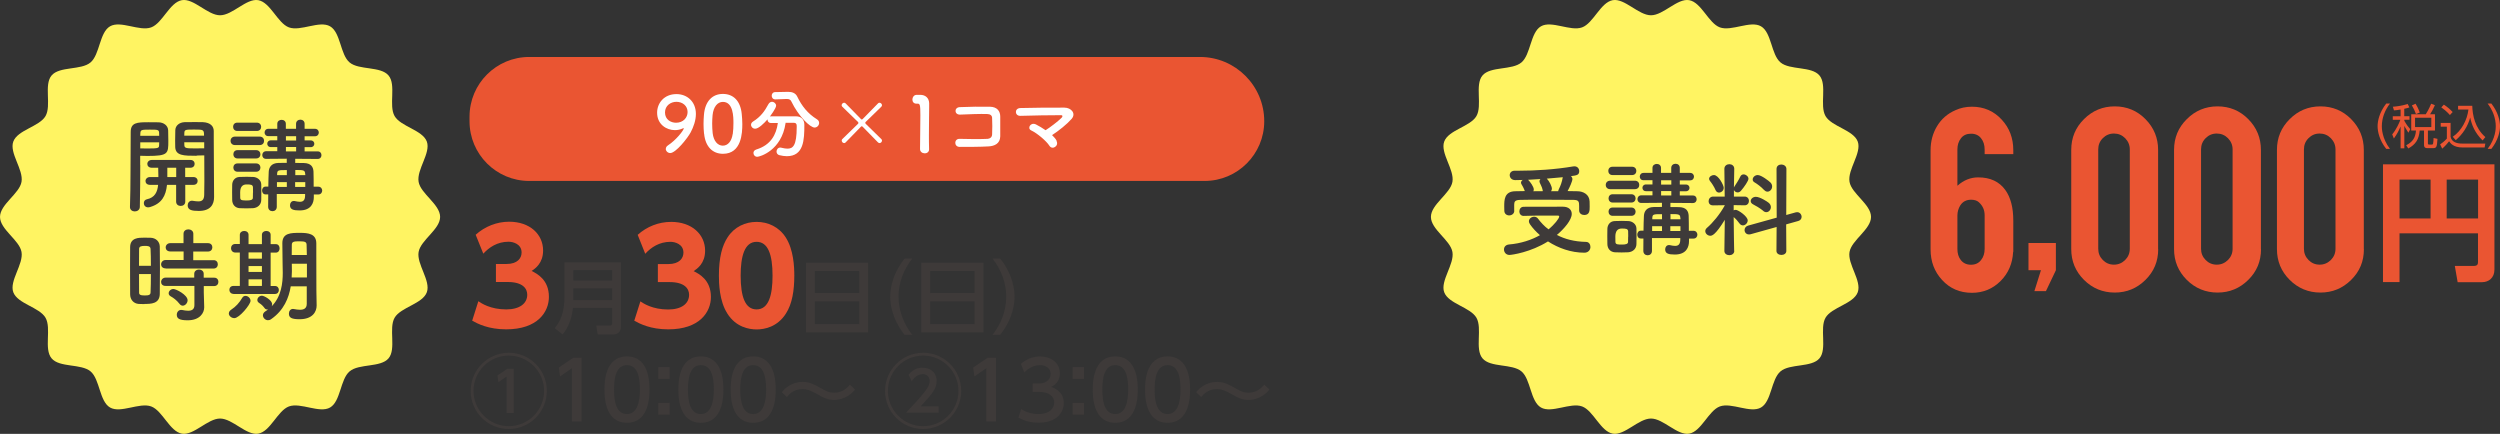 <?xml version="1.0" encoding="UTF-8"?><svg xmlns="http://www.w3.org/2000/svg" width="301.05" height="52.25" viewBox="0 0 301.05 52.25"><rect x="0" y="0" width="301.05" height="52.25" fill="#333333" stroke="none"/><defs><style>.d{fill:#fff;}.e{fill:#ea5532;}.f{fill:#fff462;}.g{fill:#3e3a39;}</style></defs><g id="a"/><g id="b"><g id="c"><g><g><g><g><path class="e" d="M238.99,18.54v-.54c0-.54-.14-.99-.43-1.35-.29-.37-.69-.55-1.21-.55s-.93,.18-1.21,.55c-.29,.37-.43,.82-.43,1.35v4.37c.76-.68,1.59-1.01,2.5-1.01,1.46,0,2.54,.51,3.27,1.52,.64,.89,.96,2.11,.96,3.69v3.76h-.02c-.07,1.4-.57,2.57-1.51,3.51s-2.09,1.42-3.45,1.42c-1.46,0-2.66-.52-3.6-1.55-.92-1-1.38-2.22-1.38-3.67v-11.95c0-1.07,.26-2.04,.78-2.9,.52-.86,1.25-1.5,2.21-1.92,.61-.28,1.27-.42,1.99-.42,1.44,0,2.64,.52,3.6,1.57,.92,1,1.38,2.22,1.38,3.67v.47h-3.44Zm-3.28,11.43c0,.54,.13,.98,.4,1.33,.29,.38,.7,.58,1.23,.58s.94-.19,1.23-.58c.28-.35,.42-.79,.42-1.33v-4.05c0-.63-.23-1.15-.7-1.57-.22-.2-.53-.3-.93-.3-.57,0-1.01,.23-1.3,.68-.23,.37-.35,.79-.35,1.24v4Z"/><path class="e" d="M244.27,32.54v-3.28h3.3v3.28l-1.2,2.52h-1.39l.79-2.52h-1.5Z"/><path class="e" d="M259.89,30.01c0,1.46-.51,2.69-1.54,3.7-1.02,1.01-2.25,1.52-3.69,1.52s-2.69-.51-3.71-1.53-1.53-2.25-1.53-3.7v-11.95c0-1.46,.51-2.69,1.54-3.71,1.02-1.02,2.26-1.53,3.7-1.53s2.69,.51,3.7,1.54c1.01,1.02,1.52,2.26,1.52,3.7v11.95Zm-3.42-12.02c0-.52-.19-.97-.56-1.35-.37-.37-.82-.56-1.35-.56s-.97,.19-1.34,.56c-.37,.37-.55,.82-.55,1.35v11.97c0,.52,.18,.97,.55,1.35,.37,.37,.81,.56,1.34,.56s.97-.19,1.35-.56c.37-.37,.56-.82,.56-1.35v-11.97Z"/><path class="e" d="M272.27,30.01c0,1.46-.51,2.69-1.54,3.7-1.02,1.01-2.25,1.52-3.69,1.52s-2.69-.51-3.71-1.53-1.53-2.25-1.53-3.7v-11.95c0-1.46,.51-2.69,1.54-3.71,1.02-1.02,2.26-1.53,3.7-1.53s2.69,.51,3.7,1.54c1.01,1.02,1.52,2.26,1.52,3.7v11.95Zm-3.42-12.02c0-.52-.19-.97-.56-1.35-.37-.37-.82-.56-1.35-.56s-.97,.19-1.34,.56c-.37,.37-.55,.82-.55,1.35v11.97c0,.52,.18,.97,.55,1.35,.37,.37,.81,.56,1.34,.56s.97-.19,1.35-.56c.37-.37,.56-.82,.56-1.35v-11.97Z"/><path class="e" d="M284.66,30.01c0,1.46-.51,2.69-1.54,3.7-1.02,1.01-2.25,1.52-3.69,1.52s-2.69-.51-3.71-1.53-1.53-2.25-1.53-3.7v-11.95c0-1.46,.51-2.69,1.54-3.71,1.02-1.02,2.26-1.53,3.7-1.53s2.69,.51,3.7,1.54c1.01,1.02,1.52,2.26,1.52,3.7v11.95Zm-3.42-12.02c0-.52-.19-.97-.56-1.35-.37-.37-.82-.56-1.35-.56s-.97,.19-1.34,.56c-.37,.37-.55,.82-.55,1.35v11.97c0,.52,.18,.97,.55,1.35,.37,.37,.81,.56,1.34,.56s.97-.19,1.35-.56c.37-.37,.56-.82,.56-1.35v-11.97Z"/><path class="e" d="M298.41,28.1h-9.46v5.87h-1.99v-14.18h13.42v12.68c0,.98-.68,1.51-1.49,1.51h-2.94l-.34-1.96h2.31c.4,0,.48-.2,.48-.45v-3.46Zm-9.46-1.79h3.74v-4.68h-3.74v4.68Zm5.68,0h3.78v-4.68h-3.78v4.68Z"/></g><g><path class="e" d="M287.35,17.93c-.83-1.05-1.04-2.1-1.04-2.73s.21-1.67,1.04-2.73h.45c-.6,.78-.98,1.73-.98,2.73,0,.23,0,1.44,.98,2.73h-.45Z"/><path class="e" d="M289.53,13.99h.62v.43h-.62v.13c.31,.54,.52,.79,.71,1l-.22,.43c-.24-.35-.44-.73-.49-.82v2.7h-.45v-2.63c-.24,.54-.4,.87-.81,1.45l-.2-.5c.51-.61,.85-1.39,.98-1.75h-.91v-.43h.94v-.81c-.4,.07-.6,.09-.8,.1l-.13-.44c.21-.01,1.04-.08,1.78-.33l.21,.41c-.16,.06-.28,.1-.62,.17v.9Zm3.71,1.73h-.87v1.53c0,.13,.02,.16,.19,.16h.26c.12,0,.15-.04,.17-.11,.04-.13,.06-.52,.06-.68l.47,.1c-.07,.94-.08,1.12-.54,1.12h-.63c-.24,0-.45-.02-.45-.41v-1.71h-.52c-.1,1.1-.5,1.67-1.37,2.16l-.26-.39c.73-.37,1.12-.85,1.18-1.77h-.57v-1.96h1.75c.38-.6,.59-1.13,.65-1.27l.45,.18c-.2,.47-.36,.74-.58,1.09h.59v1.96Zm-2.31-1.98c-.15-.42-.25-.63-.49-1.05l.44-.2c.1,.16,.28,.44,.51,1.06l-.45,.18Zm1.85,.44h-1.96v1.12h1.96v-1.12Z"/><path class="e" d="M295.1,14.77v1.7c.13,.64,.74,.82,1.38,.82h2.8l-.08,.47h-2.64c-1.11,0-1.46-.49-1.64-.75-.14,.18-.44,.56-.83,.89l-.25-.51c.16-.11,.49-.35,.81-.7v-1.44h-.74v-.45h1.21Zm-.08-.91c-.19-.22-.47-.52-1.04-.93l.31-.33c.37,.24,.71,.52,1.06,.89l-.33,.36Zm.34,2.61c1.07-.72,1.74-2.04,1.89-3.28h-1.25v-.45h1.71c.03,1.13,.32,2.67,1.58,3.77l-.34,.4c-.97-.96-1.3-1.89-1.49-2.75-.29,1.06-.9,2.01-1.74,2.72l-.36-.41Z"/><path class="e" d="M299.56,17.93c.98-1.28,.98-2.5,.98-2.73,0-1-.38-1.94-.98-2.73h.45c.83,1.05,1.04,2.11,1.04,2.73s-.21,1.67-1.04,2.73h-.45Z"/></g></g><g><path class="f" d="M225.31,26.12c0,1.5-2.34,2.79-2.59,4.22-.26,1.47,1.49,3.47,.99,4.85-.51,1.4-3.14,1.8-3.88,3.07-.74,1.28,.22,3.77-.73,4.89-.95,1.13-3.56,.61-4.69,1.57-1.13,.95-1.07,3.61-2.35,4.35-1.27,.74-3.55-.64-4.95-.13-1.37,.5-2.23,3.02-3.7,3.28-1.43,.25-3.1-1.82-4.6-1.82s-3.17,2.07-4.6,1.82c-1.47-.26-2.33-2.78-3.7-3.28-1.4-.51-3.68,.87-4.95,.13-1.28-.74-1.22-3.41-2.35-4.35-1.13-.95-3.74-.43-4.69-1.57-.95-1.13,.01-3.61-.73-4.89-.74-1.27-3.37-1.68-3.88-3.07-.5-1.37,1.25-3.37,.99-4.85-.25-1.43-2.59-2.71-2.59-4.22s2.34-2.79,2.59-4.22c.26-1.47-1.49-3.47-.99-4.85,.51-1.4,3.14-1.8,3.88-3.07,.74-1.28-.22-3.77,.73-4.89,.95-1.13,3.56-.61,4.69-1.57,1.13-.95,1.07-3.61,2.35-4.35,1.27-.74,3.55,.64,4.95,.13,1.37-.5,2.23-3.02,3.7-3.28,1.43-.25,3.1,1.82,4.6,1.82s3.17-2.07,4.6-1.82c1.47,.26,2.33,2.78,3.7,3.28,1.4,.51,3.68-.87,4.95-.13,1.28,.74,1.22,3.41,2.35,4.35,1.13,.95,3.74,.43,4.69,1.57,.95,1.13-.01,3.61,.73,4.89,.74,1.27,3.37,1.68,3.88,3.07,.5,1.37-1.25,3.37-.99,4.85,.25,1.43,2.59,2.71,2.59,4.22Z"/><g><path class="g" d="M181.76,30.7c-.41,0-.65-.33-.65-.66,0-.29,.19-.56,.6-.6,1.45-.12,2.72-.55,3.73-1.12-.47-.41-.87-.84-1.19-1.3-.1-.14-.14-.26-.14-.37,0-.32,.32-.55,.63-.55,.17,0,.33,.06,.45,.21,.35,.47,.76,.92,1.28,1.31,.71-.57,1.29-1.31,1.29-1.55,0-.07-.06-.11-.19-.11h-1.19c-.89,0-1.92,0-2.89,.04h-.02c-.33,0-.51-.27-.51-.53,0-.29,.17-.57,.53-.57,1.45-.01,3.24-.01,4.71-.01,.7,0,1.07,.37,1.07,.87,0,.74-.93,1.81-1.79,2.53,.94,.5,2.1,.81,3.51,.84,.35,0,.53,.3,.53,.61,0,.33-.24,.69-.73,.69-1.6,0-3.13-.55-4.38-1.36-2.07,1.3-4.33,1.63-4.66,1.63Zm.59-5.32c0,.36-.31,.56-.62,.56-.29,0-.58-.19-.58-.57,0-.17-.01-.33-.01-.5,0-.79,0-1.82,1.33-1.84,.37,0,.76-.02,1.15-.02-.07-.21-.16-.37-.22-.5-.21-.35-.24-.43-.24-.51,0-.14,.09-.25,.2-.33-.31,.01-.61,.01-.87,.02-.46,.01-.69-.3-.69-.6,0-.27,.2-.53,.59-.53h.47c2.03,0,4.43-.15,6.59-.52,.05-.01,.1-.01,.15-.01,.38,0,.57,.3,.57,.58,0,.47-.3,.51-.99,.6,.1,.1,.17,.21,.17,.35,0,.26-.32,.98-.58,1.45,.41,0,.82,.01,1.2,.02,.67,.01,1.43,.37,1.45,1.24,.01,.15,.01,.37,.01,.6,0,.48,0,1.02-.66,1.02-.3,0-.61-.19-.61-.55v-.53c0-.52-.04-.73-.67-.74-1.04-.01-2.46-.02-3.8-.02-.98,0-1.92,0-2.63,.02-.67,.01-.71,.25-.72,.58v.72h0Zm3.42-2.48c-.05-.24-.12-.41-.19-.55-.06-.14-.11-.25-.15-.33-.02-.06-.05-.12-.05-.19,0-.11,.05-.2,.12-.27-.52,.04-1.02,.06-1.49,.09l.04,.04c.2,.19,.65,.79,.65,1.13,0,.07-.03,.15-.05,.21,.37,0,.77-.01,1.15-.01l-.04-.11Zm1.87,.11c.01-.07,.04-.16,.09-.26,.19-.37,.36-.83,.45-1.36,0-.01,.01-.04,.01-.05-.61,.06-1.28,.12-1.92,.17,.31,.31,.61,.94,.61,1.22,0,.11-.04,.2-.1,.29h.87Z"/><path class="g" d="M193.89,22.78c-.35,0-.53-.26-.53-.51,0-.26,.19-.51,.53-.51h2.98c.36,0,.53,.25,.53,.51s-.17,.51-.53,.51h-2.98Zm2.17,7.6c-.19,.01-.48,.02-.79,.02s-.61-.01-.82-.02c-.53-.04-.88-.43-.89-.98,0-.32-.01-.65-.01-.96s.01-.61,.01-.88c.01-.47,.31-.92,.88-.94,.25-.01,.56-.02,.87-.02s.61,.01,.79,.02c.45,.02,.94,.35,.96,.88,.01,.29,.01,.62,.01,.96s0,.66-.01,.93c-.01,.56-.41,.94-.99,.99Zm-1.89-9.3c-.33,0-.5-.25-.5-.5s.16-.5,.5-.5h2.37c.33,0,.51,.25,.51,.5s-.17,.5-.51,.5h-2.37Zm.03,3.31c-.33,0-.5-.25-.5-.5s.16-.5,.5-.5h2.25c.33,0,.51,.25,.51,.5s-.17,.5-.51,.5h-2.25Zm0,1.6c-.33,0-.5-.25-.5-.5s.16-.5,.5-.5h2.25c.33,0,.51,.25,.51,.5s-.17,.5-.51,.5h-2.25Zm1.87,2.51c0-.24,0-.47-.01-.65-.02-.31-.29-.33-.77-.33q-.77,0-.77,.97c0,.24,.01,.47,.01,.66,.02,.3,.27,.3,.83,.3,.38,0,.69-.06,.69-.31,.01-.17,.01-.41,.01-.63Zm7.32,.22v.33c0,.69-.31,1.6-1.7,1.6-.74,0-1.17-.1-1.17-.62,0-.26,.16-.52,.46-.52,.04,0,.07,0,.11,.01,.22,.05,.43,.09,.62,.09,.37,0,.62-.16,.63-.74v-.2h-3.41v1.54c0,.36-.26,.53-.52,.53s-.52-.17-.52-.53c0-.5,.01-1,.01-1.49h-.32c-.29,0-.42-.24-.42-.47s.14-.47,.42-.47h.33c.01-.66,.02-1.27,.05-1.8,.03-.5,.3-1.03,1.17-1.05,.3-.01,.65-.01,1-.01v-.5l-2.48,.02h-.01c-.3,0-.46-.22-.46-.46,0-.22,.16-.46,.47-.46h1.34v-.5h-.78c-.29,0-.43-.2-.43-.41,0-.2,.15-.4,.43-.4h.78v-.51h-1.07c-.31,.01-.46-.21-.46-.43s.15-.45,.46-.45h1.07v-.6c0-.32,.26-.48,.52-.48s.51,.16,.51,.48v.6h1.23v-.6c0-.33,.26-.5,.52-.5s.51,.16,.51,.5v.6h1.24c.31,0,.47,.22,.47,.45s-.16,.45-.47,.45h-1.24v.5h.74c.29,0,.43,.2,.43,.41,0,.2-.15,.4-.43,.4h-.74v.51h1.56c.32-.01,.47,.22,.47,.45,0,.24-.15,.46-.46,.46h-.01l-2.69-.02v.5c.36,0,.72,0,1.03,.01,.89,.02,1.14,.48,1.17,1.03,.02,.48,.02,1.3,.02,1.82h.55c.32,0,.48,.24,.48,.47s-.16,.47-.48,.47h-.53Zm-3.25-1.48h-1.19v.58h1.19v-.58Zm0-1.45c-1.04,0-1.15,0-1.17,.47v.14h1.17v-.61Zm1.12-4.08h-1.23v.52h1.23v-.52Zm0,1.3h-1.23v.53h1.23v-.53Zm1.09,3.25c-.03-.47-.17-.48-1.19-.48v.62h1.2v-.14Zm.01,.98h-1.22v.58h1.22v-.58Z"/><path class="g" d="M208.84,30.22c0,.33-.3,.51-.59,.51s-.6-.17-.6-.51h0l.05-3.75c-1.13,1.84-1.54,1.92-1.74,1.92-.32,0-.61-.26-.61-.56,0-.14,.06-.27,.21-.4,.66-.56,1.55-1.62,2.13-2.68v-.04l-1.4,.02h-.01c-.37,0-.53-.25-.53-.5,0-.27,.19-.56,.55-.56h1.39l-.04-3.34h0c0-.37,.3-.56,.6-.56s.59,.19,.59,.55h0s-.02,1.04-.04,2.25c.01-.04,.04-.07,.06-.11,.2-.29,.53-.82,.71-1.2,.09-.19,.24-.26,.4-.26,.27,0,.58,.24,.58,.53,0,.24-.5,.98-.91,1.45-.11,.12-.25,.19-.38,.19-.2,0-.38-.11-.46-.29v.79h1.3c.33,0,.51,.26,.51,.52s-.17,.53-.5,.53h-.01l-1.33-.02v.63c.07-.04,.16-.06,.25-.06,.3,0,1.44,.79,1.44,1.27,0,.32-.29,.6-.57,.6-.14,0-.29-.06-.4-.21-.22-.3-.48-.6-.72-.79,.01,1.81,.06,4.06,.06,4.06h0Zm-2.25-7.32c-.17-.42-.53-.94-.67-1.1-.07-.09-.11-.19-.11-.26,0-.26,.3-.46,.58-.46,.56,0,1.18,1.24,1.18,1.53,0,.35-.29,.58-.57,.58-.16,0-.32-.09-.41-.29Zm7.36,4.43l-3.15,.88c-.08,.02-.14,.02-.2,.02-.32,0-.52-.26-.52-.53,0-.22,.14-.45,.42-.53l3.45-.96-.02-5.87c0-.36,.29-.53,.58-.53s.61,.19,.61,.53l-.02,5.55,1.15-.32c.06-.01,.12-.02,.17-.02,.32,0,.53,.29,.53,.56,0,.21-.12,.42-.4,.5l-1.46,.41,.02,3.2c0,.32-.3,.48-.59,.48s-.6-.16-.6-.48l.02-2.88Zm-1.62-1.94c-.4-.33-.92-.63-1.22-.78-.2-.1-.29-.25-.29-.4,0-.25,.26-.51,.62-.51,.48,0,1.34,.55,1.56,.73,.17,.15,.25,.33,.25,.51,0,.32-.25,.61-.55,.61-.12,0-.26-.05-.38-.16Zm.09-2.52c-.35-.38-.83-.73-1.14-.91-.16-.09-.22-.21-.22-.35,0-.26,.27-.53,.61-.53,.42,0,1.35,.71,1.54,.91,.14,.15,.19,.31,.19,.47,0,.32-.25,.62-.56,.62-.14,0-.27-.06-.41-.21Z"/></g></g></g><g><g><path class="f" d="M53,26.12c0,1.5-2.34,2.79-2.59,4.22-.26,1.47,1.49,3.47,.99,4.85-.51,1.4-3.14,1.8-3.88,3.07-.74,1.28,.22,3.77-.73,4.89-.95,1.13-3.56,.61-4.69,1.57-1.13,.95-1.07,3.61-2.35,4.35-1.27,.74-3.55-.64-4.95-.13-1.37,.5-2.23,3.02-3.7,3.28-1.43,.25-3.1-1.82-4.6-1.82s-3.17,2.07-4.6,1.82c-1.47-.26-2.33-2.78-3.7-3.28-1.4-.51-3.68,.87-4.95,.13-1.28-.74-1.22-3.41-2.35-4.35-1.13-.95-3.74-.43-4.69-1.57-.95-1.13,.01-3.61-.73-4.89-.74-1.27-3.37-1.68-3.88-3.07-.5-1.37,1.25-3.37,.99-4.85-.25-1.43-2.59-2.71-2.59-4.22s2.34-2.79,2.59-4.22c.26-1.47-1.49-3.47-.99-4.85,.51-1.4,3.14-1.8,3.88-3.07,.74-1.28-.22-3.77,.73-4.89,.95-1.13,3.56-.61,4.69-1.57,1.13-.95,1.07-3.61,2.35-4.35,1.27-.74,3.55,.64,4.95,.13,1.37-.5,2.23-3.02,3.7-3.28,1.43-.25,3.1,1.82,4.6,1.82S29.67-.23,31.1,.02c1.47,.26,2.33,2.78,3.7,3.28,1.4,.51,3.68-.87,4.95-.13,1.28,.74,1.22,3.41,2.35,4.35,1.13,.95,3.74,.43,4.69,1.57,.95,1.13-.01,3.61,.73,4.89,.74,1.27,3.37,1.68,3.88,3.07,.5,1.37-1.25,3.37-.99,4.85,.25,1.43,2.59,2.71,2.59,4.22Z"/><g><path class="g" d="M16.89,19.87c0,1.39-.01,3.26-.05,5.04,0,.36-.31,.55-.61,.55s-.58-.19-.58-.52v-.02c.09-2.29,.06-6.4,.09-9.02,0-1.14,.76-1.18,2.13-1.18,.5,0,1,0,1.24,.01,.63,.02,1.12,.41,1.14,.96,.01,.42,.02,.86,.02,1.28,0,1.53-.01,1.81-2.52,1.81-.33,0-.64-.01-.87-.02v1.13Zm2.28-3.52c0-.14-.01-.26-.01-.37-.03-.36-.16-.37-1.12-.37-1.03,0-1.12,.02-1.14,.47,0,.09-.01,.17-.01,.27h2.28Zm-2.28,.79v.73c.19,.01,.56,.01,.94,.01,1.23,0,1.32-.05,1.33-.38,0-.11,.01-.24,.01-.36h-2.28Zm5.42,5.12v2.02c0,.35-.27,.52-.55,.52s-.55-.17-.55-.52v-2.02h-1.1c-.14,1.33-.63,2.25-2.03,2.67-.09,.02-.16,.04-.24,.04-.35,0-.52-.26-.52-.51,0-.21,.12-.41,.36-.46,.98-.21,1.28-.89,1.36-1.74h-.97c-.37,0-.55-.22-.55-.46s.2-.48,.55-.48h1v-.2c0-.32-.01-.63-.02-.92h-.76c-.37,0-.55-.22-.55-.46s.2-.48,.55-.48h4.64c.35,0,.51,.24,.51,.47s-.16,.47-.51,.47h-.63v1.12h.99c.35,0,.51,.24,.51,.47s-.16,.47-.51,.47h-.99Zm-1.09-2.06h-1.07v1.12h1.07v-1.12Zm2.46-1.44c-1.56,0-2.54-.01-2.58-1.05-.01-.24-.01-.5-.01-.76,0-.42,.01-.86,.02-1.28,.02-.55,.48-.93,1.12-.96,.24-.01,.77-.01,1.28-.01,.37,0,.72,0,.93,.01,.93,.05,1.3,.52,1.3,1.07v.92c0,1.86,.03,3.9,.03,5.48,0,.6,.01,1.12,.01,1.55,0,.89-.43,1.67-1.84,1.67-.84,0-1.34-.11-1.34-.68,0-.27,.19-.55,.51-.55,.04,0,.06,.01,.1,.01,.25,.04,.47,.07,.67,.07,.41,0,.69-.15,.71-.76,.01-.5,.02-1.07,.02-1.65,0-.89-.01-1.84-.01-2.62v-.51c-.22,.01-.56,.02-.92,.02Zm.89-2.42c0-.73-.05-.74-1.18-.74-1.03,0-1.17,.01-1.19,.38,0,.11-.01,.24-.01,.36h2.38Zm.03,.79h-2.41c0,.12,.01,.25,.01,.36,.01,.38,.29,.38,1.39,.38,.41,0,.83,0,1-.01v-.73Z"/><path class="g" d="M28.29,17.47c-.35,0-.53-.26-.53-.51,0-.26,.19-.51,.53-.51h2.98c.36,0,.53,.25,.53,.51s-.17,.51-.53,.51h-2.98Zm2.17,7.6c-.19,.01-.48,.02-.79,.02s-.61-.01-.82-.02c-.53-.04-.88-.43-.89-.98,0-.32-.01-.65-.01-.96s.01-.61,.01-.88c.01-.47,.31-.92,.88-.94,.25-.01,.56-.02,.87-.02s.61,.01,.79,.02c.45,.02,.94,.35,.96,.88,.01,.29,.01,.62,.01,.96s0,.66-.01,.93c-.01,.56-.41,.94-.99,.99Zm-1.89-9.3c-.33,0-.5-.25-.5-.5s.16-.5,.5-.5h2.37c.33,0,.51,.25,.51,.5s-.17,.5-.51,.5h-2.37Zm.03,3.31c-.33,0-.5-.25-.5-.5s.16-.5,.5-.5h2.25c.33,0,.51,.25,.51,.5s-.17,.5-.51,.5h-2.25Zm0,1.6c-.33,0-.5-.25-.5-.5s.16-.5,.5-.5h2.25c.33,0,.51,.25,.51,.5s-.17,.5-.51,.5h-2.25Zm1.87,2.51c0-.24,0-.47-.01-.65-.02-.31-.29-.33-.77-.33q-.77,0-.77,.97c0,.24,.01,.47,.01,.66,.02,.3,.27,.3,.83,.3,.38,0,.69-.06,.69-.31,.01-.17,.01-.41,.01-.63Zm7.32,.22v.33c0,.69-.31,1.6-1.7,1.6-.74,0-1.17-.1-1.17-.62,0-.26,.16-.52,.46-.52,.04,0,.07,0,.11,.01,.22,.05,.43,.09,.62,.09,.37,0,.62-.16,.63-.74v-.2h-3.41v1.54c0,.36-.26,.53-.52,.53s-.52-.17-.52-.53c0-.5,.01-1,.01-1.49h-.32c-.29,0-.42-.24-.42-.47s.14-.47,.42-.47h.33c.01-.66,.02-1.27,.05-1.8,.03-.5,.3-1.03,1.17-1.05,.3-.01,.65-.01,1-.01v-.5l-2.48,.02h-.01c-.3,0-.46-.22-.46-.46,0-.22,.16-.46,.47-.46h1.34v-.5h-.78c-.29,0-.43-.2-.43-.41,0-.2,.15-.4,.43-.4h.78v-.51h-1.07c-.31,.01-.46-.21-.46-.43s.15-.45,.46-.45h1.07v-.6c0-.32,.26-.48,.52-.48s.51,.16,.51,.48v.6h1.23v-.6c0-.33,.26-.5,.52-.5s.51,.16,.51,.5v.6h1.24c.31,0,.47,.22,.47,.45s-.16,.45-.47,.45h-1.24v.5h.74c.29,0,.43,.2,.43,.41,0,.2-.15,.4-.43,.4h-.74v.51h1.56c.32-.01,.47,.22,.47,.45,0,.24-.15,.46-.46,.46h-.01l-2.69-.02v.5c.36,0,.72,0,1.03,.01,.89,.02,1.14,.48,1.17,1.03,.02,.48,.02,1.3,.02,1.82h.55c.32,0,.48,.24,.48,.47s-.16,.47-.48,.47h-.53Zm-3.25-1.48h-1.19v.58h1.19v-.58Zm0-1.45c-1.04,0-1.15,0-1.17,.47v.14h1.17v-.61Zm1.12-4.08h-1.23v.52h1.23v-.52Zm0,1.3h-1.23v.53h1.23v-.53Zm1.09,3.25c-.03-.47-.17-.48-1.19-.48v.62h1.2v-.14Zm.01,.98h-1.22v.58h1.22v-.58Z"/><path class="g" d="M17.4,36.62c-.25,0-.48-.01-.71-.02-.6-.05-1.02-.51-1.02-1.17-.01-.87-.01-2.17-.01-3.39,0-.88,0-1.71,.01-2.3,.02-1.12,1.03-1.12,1.69-1.12,.26,0,.51,0,.76,.01,.66,.02,1.1,.46,1.12,1.05,.01,.71,.02,1.65,.02,2.6,0,1.15-.01,2.33-.02,3.14-.03,1.18-1.09,1.18-1.84,1.18Zm.77-4.6c0-.78-.01-1.53-.04-2.05-.02-.35-.37-.36-.68-.36-.45,0-.7,.06-.7,.37-.01,.47-.01,1.23-.01,2.03h1.43Zm-1.43,.98c0,.86,0,1.69,.01,2.22,0,.27,.14,.36,.7,.36,.51,0,.67-.09,.68-.37,.03-.57,.04-1.38,.04-2.21h-1.43Zm3.21-.68c-.37,0-.55-.24-.55-.48,0-.26,.2-.53,.55-.53h2.16v-1.03h-1.6c-.38,0-.56-.24-.56-.48,0-.26,.2-.52,.56-.52h1.59v-1.13c0-.36,.3-.53,.58-.53s.6,.17,.6,.53v1.13h1.76c.36,0,.53,.25,.53,.5,0,.26-.17,.51-.53,.51h-1.77v1.04h2.44c.35-.01,.52,.24,.52,.5s-.17,.51-.52,.51h-5.76Zm4.59,2.1v.81l.05,1.74v.04c0,.68-.53,1.56-1.99,1.56-1.02,0-1.31-.22-1.31-.67,0-.3,.2-.58,.53-.58,.04,0,.07,0,.12,.01,.24,.05,.48,.09,.71,.09,.43,0,.76-.15,.76-.67v-2.32h-3.46c-.37,.01-.55-.22-.55-.47,0-.26,.2-.53,.55-.53h3.44v-.46c0-.33,.29-.51,.57-.51s.57,.17,.57,.51v.47h1.25c.35-.01,.52,.24,.52,.5s-.17,.51-.52,.51h-1.24Zm-2.94,2.15c-.33-.43-.76-.73-1.02-.87-.19-.1-.27-.24-.27-.38,0-.26,.25-.52,.57-.52s1.71,.71,1.71,1.36c0,.33-.29,.65-.58,.65-.14,0-.29-.07-.41-.24Z"/><path class="g" d="M27.56,37.73c0-.15,.09-.31,.27-.43,.58-.38,.99-.84,1.35-1.45,.1-.16,.24-.22,.38-.22,.3,0,.61,.27,.61,.6,0,.43-1.35,2.08-1.95,2.08-.35,0-.67-.27-.67-.57Zm.56-2.34c-.33,0-.5-.25-.5-.48,0-.25,.16-.48,.5-.48h.76v-4.02h-.55c-.33,0-.51-.26-.51-.52s.17-.51,.51-.51h.55v-1.1c0-.31,.26-.47,.53-.47s.52,.16,.52,.47v1.12h1.61v-1.12c0-.31,.26-.47,.53-.47s.52,.16,.52,.47v1.12h.62c.31-.01,.46,.25,.46,.51s-.15,.51-.46,.51h-.62v4.02h.53c.31,0,.46,.24,.46,.48s-.15,.48-.47,.48h-5Zm3.42-5h-1.61v.76h1.61v-.76Zm0,1.65h-1.61v.71h1.61v-.71Zm0,1.6h-1.61v.79h1.61v-.79Zm5.41,.84h-1.94c-.22,1.38-.82,2.89-2.37,3.96-.12,.09-.26,.12-.37,.12-.33,0-.61-.29-.61-.6,0-.16,.09-.32,.27-.45,.12-.07,.24-.16,.35-.25-.04,.01-.07,.01-.1,.01-.12,0-.24-.05-.32-.17-.24-.31-.37-.43-.67-.63-.15-.1-.2-.22-.2-.35,0-.26,.25-.51,.55-.51,.26,0,1.23,.52,1.23,1.03,0,.09-.03,.16-.05,.24,1.17-1.19,1.33-2.82,1.33-4.02,0-.43-.02-.82-.02-1.09,0-.88-.03-1.6-.03-2.48,0-1.25,1.03-1.25,2.13-1.25,.99,0,1.95,.11,1.96,1.25v1.34c0,3.83,.01,4.23,.01,4.39l.03,1.75v.02c0,.73-.47,1.65-2.05,1.65-.94,0-1.29-.17-1.29-.67,0-.29,.17-.57,.48-.57,.04,0,.07,0,.11,.01,.26,.05,.52,.09,.74,.09,.47,0,.82-.16,.82-.72v-2.11Zm.01-2.72h-1.82v.07c0,.25,.01,.53,.01,.84,0,.24-.01,.48-.03,.74h1.84v-1.66Zm-.01-1.05c0-.45-.01-.87-.03-1.24-.01-.33-.2-.41-.82-.41s-.96,0-.96,.41c-.01,.38-.01,.81-.01,1.24h1.81Z"/></g></g><g><g><path class="e" d="M57.61,36.28c.37,.25,1.46,.98,3.35,.98,1.64,0,2.53-.73,2.53-1.77,0-.74-.54-1.53-2.34-1.53h-1.43v-2.17h1.26c1.35,0,1.83-.71,1.83-1.38,0-1.02-1.01-1.3-1.57-1.3-1.35,0-2.34,.67-3.04,1.44l-.92-2.28c1.1-.99,2.53-1.57,4.03-1.57,2.51,0,4.09,1.52,4.09,3.47,0,1.53-.95,2.17-1.38,2.46,.68,.34,2.08,1.07,2.08,3.12,0,1.81-1.35,3.91-5.15,3.91-2.14,0-3.44-.68-4.09-1.04l.74-2.34Z"/><path class="g" d="M74.78,39.3c0,.66-.4,.97-.92,.97h-1.89l-.16-1.06h1.6c.18,0,.31-.07,.31-.32v-1.81h-4.73c-.14,1.42-.65,2.51-1.25,3.19l-.93-.75c.58-.8,1.17-1.63,1.17-3.93v-4h6.79v7.72Zm-5.74-6.77v1.26h4.68v-1.26h-4.68Zm0,2.19v1.41h4.68v-1.41h-4.68Z"/><path class="e" d="M77.11,36.29c.37,.25,1.46,.98,3.35,.98,1.64,0,2.52-.73,2.52-1.77,0-.74-.54-1.53-2.34-1.53h-1.42v-2.17h1.25c1.35,0,1.83-.71,1.83-1.38,0-1.02-1.01-1.3-1.56-1.3-1.35,0-2.34,.67-3.04,1.44l-.91-2.28c1.1-.99,2.52-1.56,4.03-1.56,2.51,0,4.09,1.52,4.09,3.47,0,1.53-.95,2.17-1.38,2.46,.68,.34,2.08,1.07,2.08,3.11,0,1.81-1.35,3.9-5.14,3.9-2.14,0-3.44-.68-4.09-1.04l.74-2.34Z"/><path class="e" d="M87.58,37.74c-.96-1.49-1.01-3.64-1.01-4.55,0-2.2,.4-3.62,1.04-4.6,.81-1.27,2.14-1.87,3.5-1.87s2.69,.59,3.52,1.89c.93,1.46,1.02,3.5,1.02,4.58,0,1.81-.26,3.41-1.01,4.57-1.04,1.63-2.6,1.91-3.53,1.91s-2.49-.28-3.53-1.92Zm5.45-4.55c0-2.52-.54-4.07-1.92-4.07-1.47,0-1.92,1.78-1.92,4.07,0,2.52,.53,4.07,1.92,4.07,1.47,0,1.92-1.75,1.92-4.07Z"/><path class="g" d="M104.54,31.64v8.38h-7.49v-8.38h7.49Zm-6.42,3.65h5.35v-2.65h-5.35v2.65Zm0,.99v2.75h5.35v-2.75h-5.35Z"/><path class="g" d="M108.93,40.32c-1.63-2.05-1.73-3.98-1.73-4.59s.1-2.53,1.73-4.59h.92c-1.04,1.32-1.65,2.91-1.65,4.59s.63,3.27,1.65,4.59h-.92Z"/><path class="g" d="M118.43,31.64v8.38h-7.49v-8.38h7.49Zm-6.42,3.65h5.35v-2.65h-5.35v2.65Zm0,.99v2.75h5.35v-2.75h-5.35Z"/><path class="g" d="M119.52,40.32c1.04-1.31,1.65-2.91,1.65-4.59s-.62-3.28-1.65-4.59h.92c1.57,1.95,1.73,3.84,1.73,4.59s-.16,2.63-1.73,4.59h-.92Z"/><path class="g" d="M65.85,47.07c0,2.53-2.05,4.59-4.59,4.59s-4.58-2.05-4.58-4.59,2.07-4.59,4.58-4.59,4.59,2.02,4.59,4.59Zm-8.83,0c0,2.34,1.91,4.25,4.25,4.25s4.25-1.91,4.25-4.25-1.92-4.25-4.25-4.25-4.25,1.88-4.25,4.25Zm4.07-2.66h.78v5.32h-.86v-4.39l-1,.68-.11-.8,1.18-.8Z"/><path class="g" d="M69.01,43.08h1.02v7.67h-1.16v-6.41l-1.43,.99-.15-1.07,1.73-1.17Z"/><path class="g" d="M72.79,46.91c0-.74,0-3.99,2.71-3.99s2.71,3.25,2.71,3.99,0,4-2.71,4-2.71-3.25-2.71-4Zm4.27,0c0-1.48-.28-2.94-1.56-2.94s-1.56,1.47-1.56,2.94c0,1.56,.32,2.95,1.56,2.95s1.56-1.49,1.56-2.95Z"/><path class="g" d="M80.64,44.21v1.41h-1.37v-1.41h1.37Zm0,4.31v1.41h-1.37v-1.41h1.37Z"/><path class="g" d="M81.69,46.91c0-.74,0-3.99,2.71-3.99s2.71,3.25,2.71,3.99,0,4-2.71,4-2.71-3.25-2.71-4Zm4.27,0c0-1.48-.28-2.94-1.56-2.94s-1.56,1.47-1.56,2.94c0,1.56,.32,2.95,1.56,2.95s1.56-1.49,1.56-2.95Z"/><path class="g" d="M87.99,46.91c0-.74,0-3.99,2.71-3.99s2.71,3.25,2.71,3.99,0,4-2.71,4-2.71-3.25-2.71-4Zm4.27,0c0-1.48-.28-2.94-1.56-2.94s-1.56,1.47-1.56,2.94c0,1.56,.32,2.95,1.56,2.95s1.56-1.49,1.56-2.95Z"/><path class="g" d="M102.96,46.91c-.99,1.25-2.34,1.25-2.52,1.25-.8,0-1.28-.27-2.07-.72-.85-.48-1.24-.58-1.72-.58-.26,0-1.18,0-1.89,.95l-.62-.58c1-1.23,2.23-1.24,2.54-1.24,.84,0,1.45,.35,2.11,.72,.68,.38,1.05,.58,1.65,.58,1.09,0,1.65-.68,1.91-.97l.61,.59Z"/><path class="g" d="M115.75,47.07c0,2.53-2.05,4.59-4.59,4.59s-4.58-2.05-4.58-4.59,2.07-4.59,4.58-4.59,4.59,2.02,4.59,4.59Zm-8.83,0c0,2.34,1.91,4.25,4.25,4.25s4.25-1.91,4.25-4.25-1.92-4.25-4.25-4.25-4.25,1.88-4.25,4.25Zm6.11,1.85v.77h-3.92c.84-.89,1.48-1.57,2.09-2.32,.54-.68,.75-1.05,.75-1.49s-.29-.83-.82-.83c-.8,0-1.23,.69-1.34,.87l-.37-.8c.53-.71,1.2-.84,1.69-.84,.86,0,1.68,.51,1.68,1.59,0,.96-.58,1.6-1.92,3.06h2.15Z"/><path class="g" d="M118.91,43.08h1.02v7.67h-1.16v-6.41l-1.43,.99-.15-1.07,1.73-1.17Z"/><path class="g" d="M122.97,49.25c.62,.42,1.36,.61,2.11,.61,1.37,0,1.87-.75,1.87-1.41s-.56-1.26-1.83-1.26h-.76v-1.01h.74c1.04,0,1.42-.63,1.42-1.14,0-.74-.65-1.07-1.28-1.07-.73,0-1.4,.35-1.89,.89l-.42-1.04c.74-.65,1.58-.9,2.31-.9,1.27,0,2.39,.74,2.39,2.04,0,1.08-.76,1.48-1.04,1.63,.4,.15,1.51,.58,1.51,1.96,0,1.03-.77,2.35-3.02,2.35-1.01,0-1.75-.24-2.44-.61l.33-1.04Z"/><path class="g" d="M130.54,44.21v1.41h-1.37v-1.41h1.37Zm0,4.31v1.41h-1.37v-1.41h1.37Z"/><path class="g" d="M131.59,46.91c0-.74,0-3.99,2.71-3.99s2.71,3.25,2.71,3.99,0,4-2.71,4-2.71-3.25-2.71-4Zm4.27,0c0-1.48-.28-2.94-1.56-2.94s-1.56,1.47-1.56,2.94c0,1.56,.32,2.95,1.56,2.95s1.56-1.49,1.56-2.95Z"/><path class="g" d="M137.89,46.91c0-.74,0-3.99,2.71-3.99s2.71,3.25,2.71,3.99,0,4-2.71,4-2.71-3.25-2.71-4Zm4.27,0c0-1.48-.28-2.94-1.56-2.94s-1.56,1.47-1.56,2.94c0,1.56,.32,2.95,1.56,2.95s1.56-1.49,1.56-2.95Z"/><path class="g" d="M152.86,46.91c-.99,1.25-2.34,1.25-2.52,1.25-.8,0-1.28-.27-2.07-.72-.85-.48-1.24-.58-1.72-.58-.26,0-1.18,0-1.89,.95l-.62-.58c1-1.23,2.23-1.24,2.54-1.24,.84,0,1.45,.35,2.11,.72,.68,.38,1.05,.58,1.65,.58,1.09,0,1.65-.68,1.91-.97l.61,.59Z"/></g><g><path class="e" d="M63.73,6.86h80.77c4.27,0,7.74,3.47,7.74,7.74h0c0,3.97-3.22,7.19-7.19,7.19H63.73c-3.97,0-7.19-3.22-7.19-7.19v-.55c0-3.97,3.22-7.19,7.19-7.19Z"/><g><path class="d" d="M80.18,17.92c0-.14,.07-.29,.25-.41,.99-.64,1.91-1.83,1.91-2.05,0-.02,0-.03-.03-.03s-.03,0-.06,.02c-.33,.16-.66,.22-.98,.22-1,0-2.14-.68-2.14-2.1,0-1.15,.84-2.24,2.33-2.24,1.27,0,2.34,.89,2.34,2.39,0,.77-.28,1.56-.63,2.22-.37,.69-1.79,2.49-2.46,2.49-.3,0-.54-.25-.54-.51Zm1.28-5.66c-.71,0-1.38,.47-1.38,1.28,0,.87,.71,1.24,1.33,1.24,.87,0,1.39-.62,1.39-1.29,0-.74-.6-1.23-1.35-1.23Z"/><path class="d" d="M84.78,16.1c-.04-.4-.06-.79-.06-1.18,0-.35,.02-.72,.05-1.1,.13-1.62,1.01-2.51,2.28-2.51s2.12,.85,2.27,2.41c.04,.41,.07,.82,.07,1.22,0,1.05-.08,3.58-2.33,3.58-1.24,0-2.12-.85-2.27-2.42Zm3.46,.04c.06-.41,.08-.86,.08-1.31,0-.72,0-2.56-1.27-2.56-.65,0-1.14,.59-1.24,1.59-.03,.34-.05,.69-.05,1.02,0,.39,.02,.78,.06,1.16,.11,.95,.61,1.5,1.22,1.5s1.06-.52,1.19-1.4Z"/><path class="d" d="M94.6,14.82c-.48,3.32-3.11,4.06-3.41,4.06-.28,0-.46-.22-.46-.46,0-.17,.1-.34,.35-.42,1.74-.54,2.39-1.77,2.59-3.19-.3,0-.58,0-.84,0s-.4-.19-.4-.38v-.06c-.42,.48-1.08,1.13-1.49,1.13-.29,0-.5-.23-.5-.47,0-.14,.07-.29,.25-.4,.91-.57,1.39-1.24,1.84-2.08,.11-.2,.27-.29,.43-.29,.26,0,.5,.21,.5,.47,0,.31-.71,1.25-.75,1.3,.04,0,.07-.02,.12-.02,.39,0,.83,0,1.27,0,.61,0,1.25,0,1.77,0,.62,0,.99,.39,.99,1.02,0,1.8-.06,3.78-2.11,3.78-.29,0-.59-.05-.92-.13-.21-.06-.32-.24-.32-.43,0-.24,.17-.48,.45-.48,.05,0,.09,0,.14,.02,.28,.07,.52,.11,.72,.11,.65,0,1.12-.32,1.12-2.61v-.14c0-.26-.13-.36-.33-.36h-1.02Zm-1.21-2.85h-.02c-.29,0-.44-.21-.44-.44s.14-.44,.44-.44l1.52-.03h.04c.46,0,.88,.15,1.08,.58,.54,1.12,1.25,2.03,2.36,2.72,.2,.12,.27,.28,.27,.45,0,.28-.24,.55-.55,.55-.52,0-1.92-1.33-2.8-3.15-.09-.21-.27-.29-.53-.29h-.05l-1.33,.05Z"/><path class="d" d="M105.74,17.16c-.57-.58-1.26-1.3-1.86-1.9-.03-.04-.07-.05-.11-.05s-.07,0-.1,.05c-.59,.6-1.29,1.33-1.85,1.9-.06,.06-.11,.07-.17,.07-.16,0-.29-.15-.29-.31,0-.06,.02-.11,.06-.16,.57-.56,1.29-1.25,1.9-1.85,.04-.04,.05-.07,.05-.11s-.02-.08-.05-.11c-.56-.56-1.33-1.29-1.9-1.85-.05-.05-.07-.11-.07-.17,0-.15,.15-.3,.3-.3,.06,0,.12,.03,.17,.07,.57,.58,1.27,1.3,1.85,1.89,.04,.04,.06,.06,.11,.06,.03,0,.07-.02,.11-.06,.58-.59,1.28-1.31,1.85-1.89,.05-.05,.11-.07,.17-.07,.15,0,.3,.15,.3,.3,0,.06-.03,.12-.07,.17-.57,.56-1.34,1.29-1.9,1.85-.03,.03-.04,.06-.04,.1,0,.05,.02,.09,.06,.13,.6,.59,1.32,1.29,1.88,1.84,.05,.05,.07,.1,.07,.16,0,.16-.13,.31-.29,.31-.06,0-.11-.02-.17-.07Z"/><path class="d" d="M111.34,18.46c-.27,0-.55-.18-.55-.51,0-.86,.04-2.84,.04-4.07,0-1.3-.05-1.4-.36-1.4h-.13c-.32,0-.47-.24-.47-.49,0-.27,.17-.54,.48-.57,.19,0,.26,0,.46,0,.64,0,1.05,.38,1.08,.99,0,.12,0,.29,0,.49,0,.74-.03,1.99-.03,3.32,0,.58,0,1.16,.02,1.74v.02c0,.33-.27,.49-.54,.49Z"/><path class="d" d="M119.03,17.63c-.98,.06-2.52,.06-3.47,.06-.7,0-.7-.99,0-.97,.99,.04,2.69,.04,3.37,0,.28-.02,.52-.18,.54-.52,.03-.56,.03-1.51,0-1.99,0-.31-.23-.47-.59-.48-.82-.03-2.29,.03-3.25,.07-.73,.04-.76-.87-.05-.9,1.02-.05,2.7-.07,3.62-.05,.92,.02,1.25,.57,1.25,1.19,0,.57,0,1.55,0,2.38-.02,.89-.71,1.17-1.41,1.21Z"/><path class="d" d="M127.22,16.96c.17,.32,.04,.6-.18,.74-.21,.14-.5,.13-.68-.16-.33-.53-1.44-1.49-2.19-1.84-.51-.24-.07-1.04,.59-.71,.35,.18,.76,.42,1.15,.69,.53-.33,1.49-1.06,1.92-1.49,.12-.12,.2-.32-.08-.32-1.16,0-3.43,.03-4.87,.08-.7,.03-.76-.92,0-.94,1.46-.03,3.75-.07,5.29-.05,.84,0,1.44,.72,.87,1.36-.56,.64-1.52,1.41-2.35,1.95,.23,.22,.43,.45,.55,.67Z"/></g></g></g></g></g></g></g></svg>